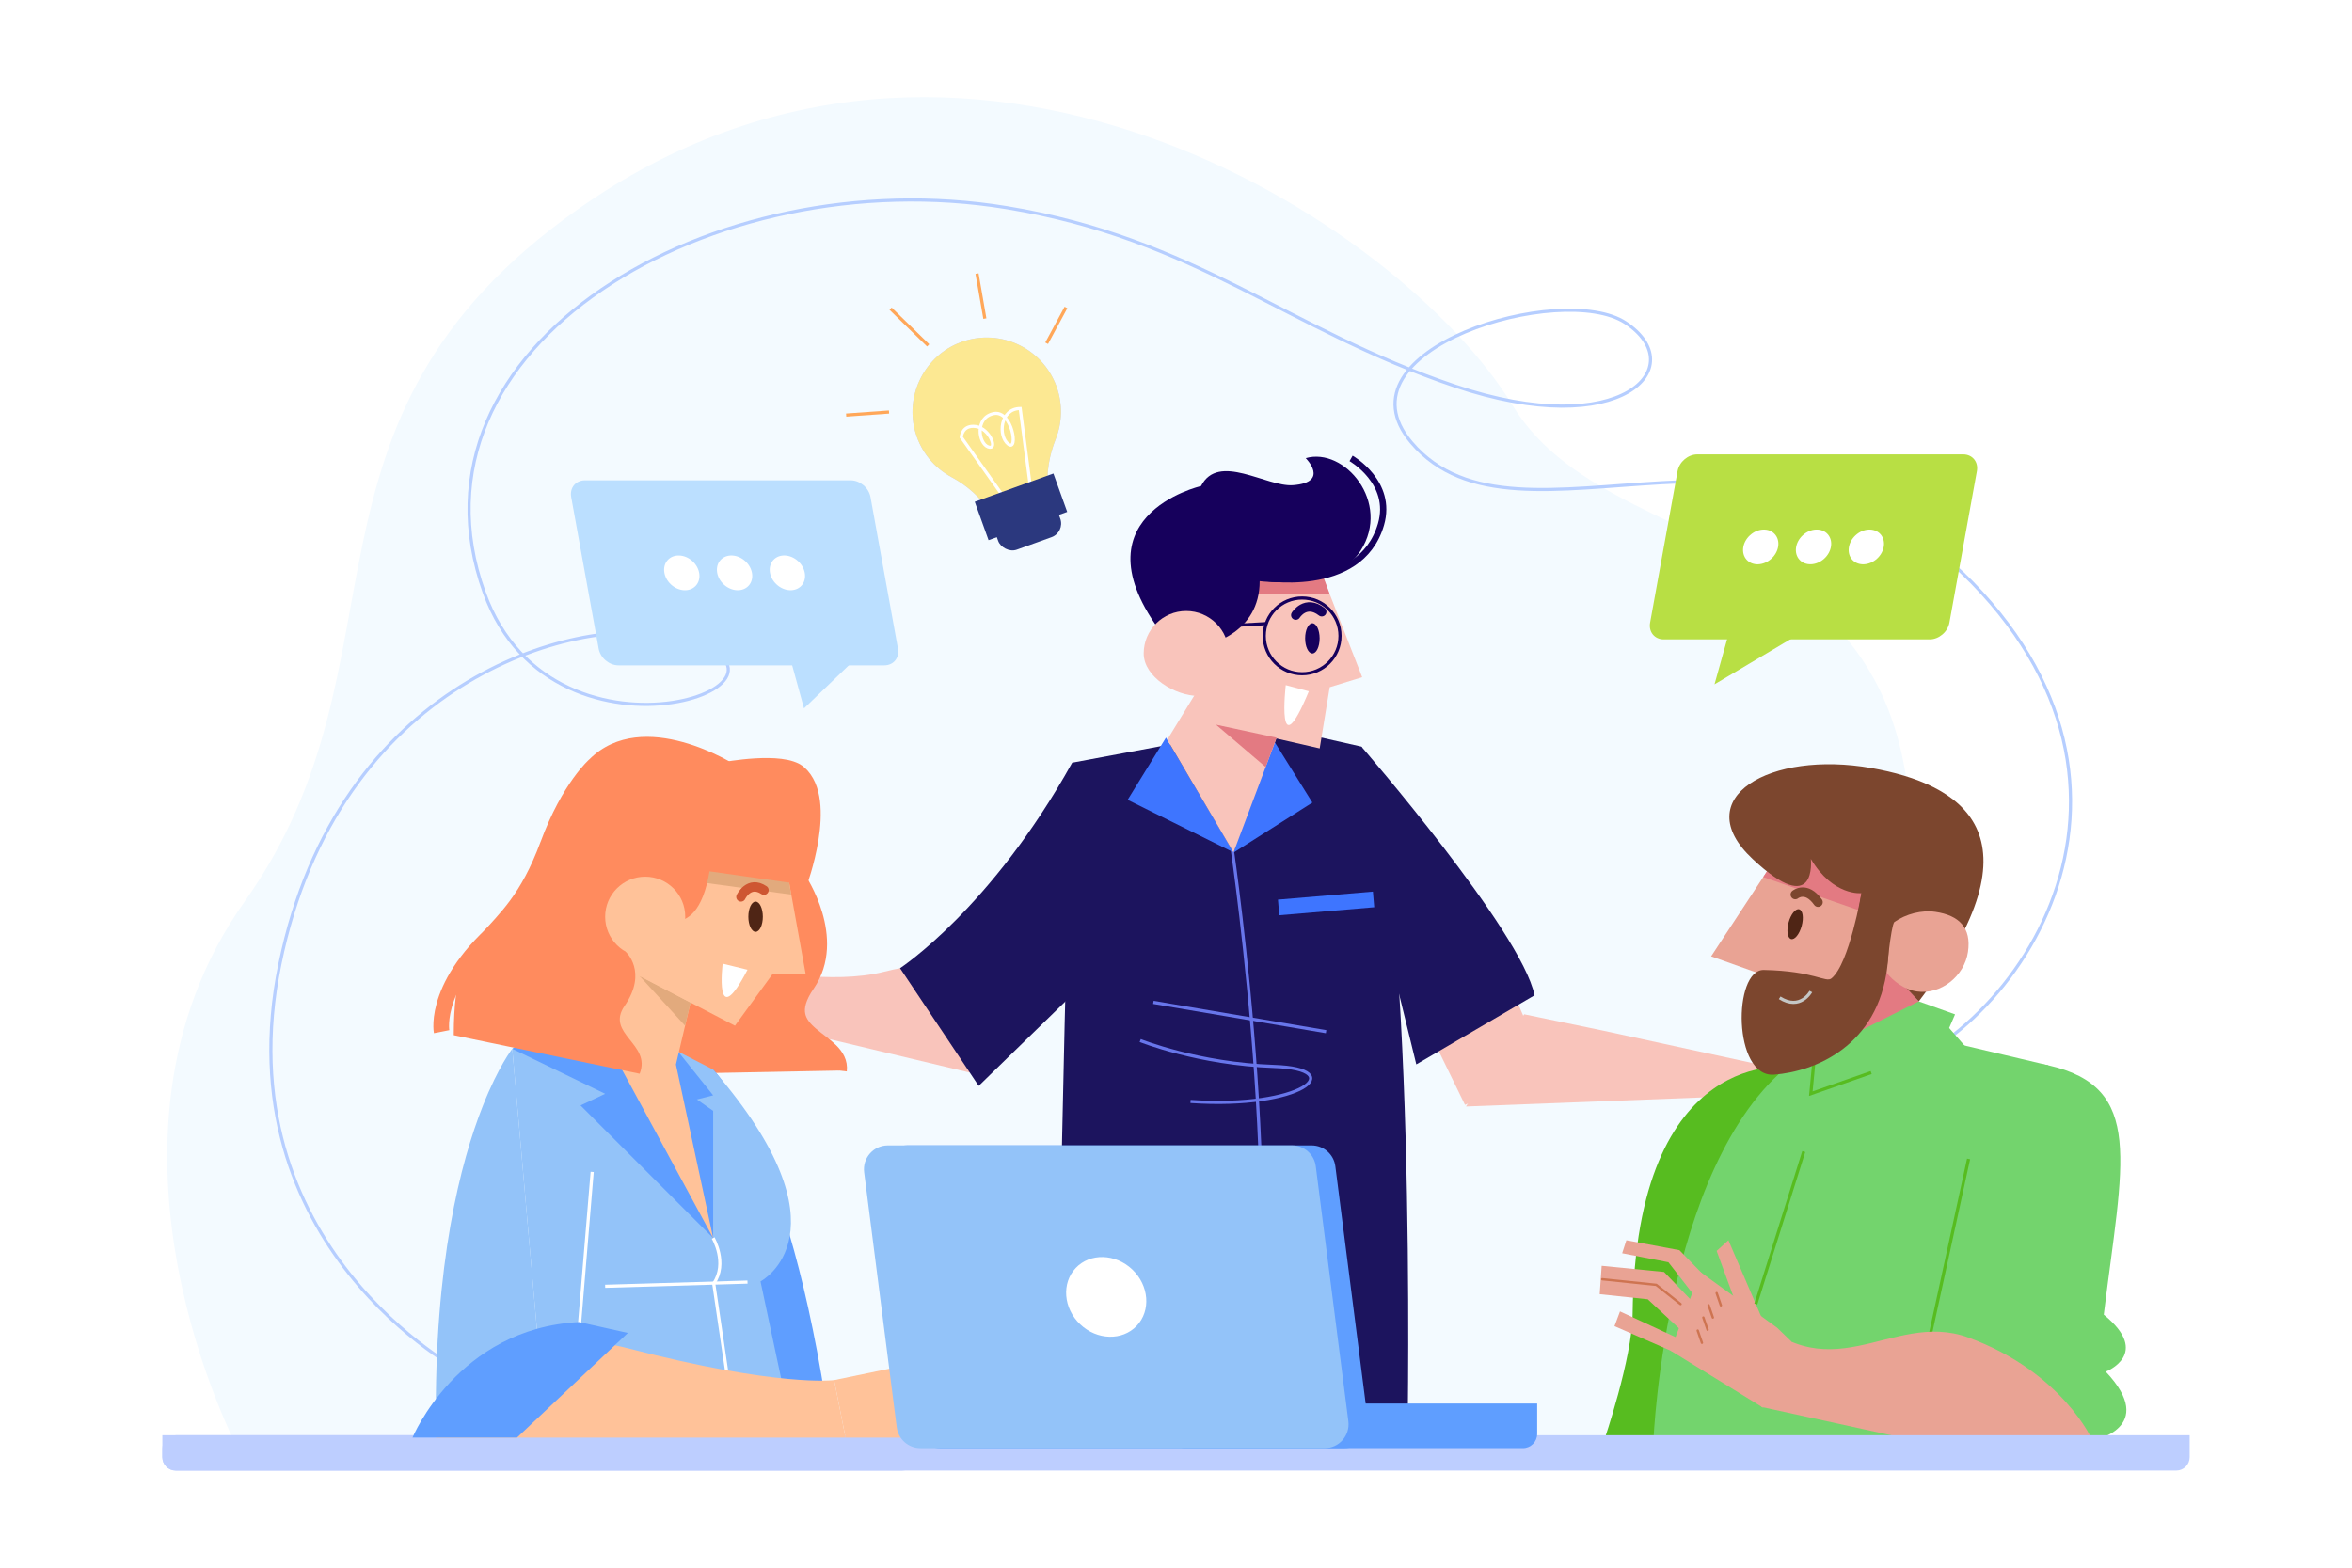 <?xml version="1.0" encoding="UTF-8"?>
<svg id="OBJECTS" xmlns="http://www.w3.org/2000/svg" viewBox="0 0 750 500">
  <defs>
    <style>
      .cls-1 {
        fill: #ff8b5e;
      }

      .cls-2, .cls-3, .cls-4, .cls-5, .cls-6, .cls-7, .cls-8, .cls-9, .cls-10, .cls-11, .cls-12, .cls-13, .cls-14, .cls-15 {
        fill: none;
      }

      .cls-2, .cls-3, .cls-11 {
        stroke: #16005c;
      }

      .cls-2, .cls-9, .cls-13, .cls-15 {
        stroke-linecap: round;
        stroke-linejoin: round;
      }

      .cls-2, .cls-13, .cls-15 {
        stroke-width: 3px;
      }

      .cls-16 {
        fill: #fff;
      }

      .cls-17 {
        fill: #e9a394;
      }

      .cls-3, .cls-4, .cls-5, .cls-6, .cls-7, .cls-8, .cls-10, .cls-11, .cls-12, .cls-14 {
        stroke-miterlimit: 10;
      }

      .cls-18 {
        fill: #bdceff;
      }

      .cls-19 {
        fill: #ffc299;
      }

      .cls-4 {
        stroke: #fff;
      }

      .cls-5 {
        stroke: #ffa759;
      }

      .cls-20 {
        fill: #5f9eff;
      }

      .cls-21 {
        fill: #e2aa7d;
      }

      .cls-22 {
        fill: #f9c4bb;
      }

      .cls-6 {
        stroke: #3e75ff;
      }

      .cls-6, .cls-14 {
        stroke-width: 5px;
      }

      .cls-23 {
        fill: #f3faff;
      }

      .cls-7 {
        stroke: #b6ceff;
      }

      .cls-24 {
        fill: #93c3f9;
      }

      .cls-8 {
        stroke: #6876eb;
      }

      .cls-9 {
        stroke: #ce7451;
        stroke-width: .75px;
      }

      .cls-10 {
        stroke: #c4c6c5;
      }

      .cls-25 {
        fill: #1c145e;
      }

      .cls-11 {
        stroke-width: 2px;
      }

      .cls-26 {
        fill: #c3c8ff;
      }

      .cls-27 {
        fill: #7c462e;
      }

      .cls-12 {
        stroke: #57bc20;
      }

      .cls-28 {
        fill: #3e75ff;
      }

      .cls-29 {
        fill: #57bc20;
      }

      .cls-30 {
        fill: #fce892;
      }

      .cls-13 {
        stroke: #ce5632;
      }

      .cls-14 {
        stroke: #ff8b5e;
      }

      .cls-31 {
        fill: #16005c;
      }

      .cls-32 {
        fill: #73d46d;
      }

      .cls-33 {
        fill: #4f2515;
      }

      .cls-15 {
        stroke: #7c462e;
      }

      .cls-34 {
        fill: #b8df44;
      }

      .cls-35 {
        fill: #bbdfff;
      }

      .cls-36 {
        fill: #e37a82;
      }

      .cls-37 {
        fill: #2b387e;
      }
    </style>
  </defs>
  <rect class="cls-16" width="750" height="500"/>
  <g>
    <path class="cls-23" d="m76.4,463.14s-52.97-98.83,1.6-175.59c54.58-76.77,10.2-152.89,106.03-220.64,123.17-87.08,262.88,4.15,298.3,62.4,35.43,58.25,155.75,28.52,120.78,194.27-27.13,128.58-6.89,134.22-6.89,134.22l-519.83,5.34Z"/>
    <path class="cls-7" d="m147.37,437.49s-76.58-40.01-58.13-129.97c18.45-89.96,93.6-111.31,124.51-104.71,57.93,12.38-36.71,48.9-59.32-13.79-28.37-78.66,72.77-138.21,166.53-122.8,60.25,9.9,89.34,38.75,142.9,56.87,53.37,18.06,75.75-6.13,54.49-20.15-20.18-13.31-93.47,8.4-68.31,38.16,34.45,40.74,117.49-22.38,181.84,47.91,64.35,70.29,5.85,149.77-43.62,157.14-49.47,7.37-25.14-54.75,52.11,1.53,77.25,56.28-20.33,117.29-20.33,117.29"/>
    <polygon class="cls-22" points="511.41 328.76 570.63 341.61 589.86 358.4 588.18 360.74 568.76 349.93 571.12 361.69 565.83 365.53 559.34 349.38 467.47 352.91 486.02 323.49 511.41 328.76"/>
    <g>
      <path class="cls-29" d="m571.22,340.36s-49.64-7.68-50.62,78.89c-.16,14.05-9.1,40.23-9.1,40.23h44.99s14.73-119.11,14.73-119.11Z"/>
      <path class="cls-32" d="m623.13,332.68l30,7.08-9.15,119.71h-116.74s3.92-94.71,47.94-123.13l47.95-3.66Z"/>
      <path class="cls-32" d="m653.13,339.76c30.93,7.05,23.69,30.79,17.71,79.53,15.44,12.54.63,18.18.63,18.18,16.95,17.97-4.2,22-4.2,22h-56.45s11.36-126.77,42.31-119.71Z"/>
      <line class="cls-12" x1="614.18" y1="431.82" x2="627.73" y2="369.63"/>
      <path class="cls-17" d="m667.28,459.47s-9.53-21.88-39.66-32.89c-24.98-9.12-44.62,19.89-72.24-10.67l6.33,32.82,49.12,10.74h56.45Z"/>
      <g>
        <g>
          <polygon class="cls-17" points="567.97 271.02 545.64 305.02 559.97 310.13 562.45 337.76 605.52 322.8 601.46 266.6 567.97 271.02"/>
          <polygon class="cls-36" points="601.11 306.73 623.13 332.68 594.89 367.28 582.16 326.86 601.11 306.73"/>
          <polygon class="cls-36" points="593.75 290.67 562.25 279.74 567.97 271.02 599.09 274.26 593.75 290.67"/>
          <path class="cls-27" d="m596.47,302.58s-9.54,19.1-2.9-17.71c0,0-9.05,1.02-16.14-10.93,0,0,2.2,19.47-18.59,0-20.79-19.47,5.64-34.7,37.94-28.97,28,4.97,56.01,20.79,15.07,74.41l-15.38-16.8Z"/>
          <path class="cls-17" d="m601.57,310.17c2.15,2.88,5.84,5.5,9.68,6.05,7.68,1.12,15.17-4.94,16.29-12.62s-2.76-11.66-10.43-12.78c-4.31-.63-9.31.65-13.06,3.26-1.13,1.41-2.48,16.09-2.48,16.09Z"/>
          <ellipse class="cls-33" cx="572.47" cy="294.8" rx="4.92" ry="2.16" transform="translate(138.01 770.06) rotate(-74.82)"/>
        </g>
        <polygon class="cls-32" points="626.65 333.74 621.54 327.87 623.42 323.52 611.85 319.38 578.65 336.07 577.43 348.82 583.05 347.05 592.22 381.23 626.65 333.74"/>
        <polyline class="cls-12" points="596.68 342.08 577.43 348.82 578.65 336.07"/>
        <path class="cls-27" d="m593.57,284.86s-3.87,22.54-9.54,27.17c-1.86,1.52-5.38-2.35-21.58-2.67-9.91-.2-9.9,34.39,3.25,33.39,13.15-.99,33.13-9.19,36.12-34.4,2.63-22.11-8.25-23.49-8.25-23.49Z"/>
        <path class="cls-10" d="m577.43,316.23s-3.34,6.22-9.93,2.01"/>
      </g>
    </g>
    <g>
      <path class="cls-22" d="m325.75,318.2s-13.53-16.05-43.76-8.29c-16.76,4.3-40.08-.74-40.08-.74l-4.42,15.82,76.94,18.34,11.32-25.14Z"/>
      <polygon class="cls-17" points="211.67 317 214.45 325.55 225.25 320.66 213.39 345.84 221.86 350.31 237.49 324.99 241.91 309.17 211.67 317"/>
      <polygon class="cls-17" points="227.23 318.67 206.22 338.5 209.84 342.02 227.53 325.54 227.23 318.67"/>
    </g>
    <g>
      <path class="cls-18" d="m56.03,457.77h642.2v6.99c0,2.35-1.91,4.26-4.26,4.26H56.03c-2.35,0-4.26-1.91-4.26-4.26v-2.73c0-2.35,1.91-4.26,4.26-4.26Z"/>
      <path class="cls-18" d="m51.77,457.77h240.13v6.99c0,2.35-1.91,4.26-4.26,4.26H56.03c-2.35,0-4.26-1.91-4.26-4.26v-6.99h0Z"/>
    </g>
    <path class="cls-25" d="m404.83,231.52l-62.95,11.74c-3.94,117.6-4.62,214.24-4.62,214.24h111.57s3.24-180.08-14.71-219.37l-29.29-6.61Z"/>
    <line class="cls-6" x1="407.72" y1="289.42" x2="438" y2="286.86"/>
    <path class="cls-8" d="m392.95,271.02s19.22,131.16,2.5,184.23"/>
    <path class="cls-8" d="m363.59,331.87s18.56,7.47,42.63,8.26c24.07.79,9.09,13.6-26.59,11.17"/>
    <polygon class="cls-28" points="393.41 271.89 418.49 255.97 403.11 231.32 393.41 271.89"/>
    <polygon class="cls-28" points="371.81 235.25 359.58 255.09 393.41 271.89 371.81 235.25"/>
    <polygon class="cls-22" points="469.7 286.86 493.15 341.15 467.15 352.38 444.59 306.1 469.7 286.86"/>
    <polygon class="cls-22" points="408.67 231.13 393.33 271.89 372.21 235.92 386.13 213.17 408.67 231.13"/>
    <g>
      <polygon class="cls-22" points="420.82 181.33 434.37 215.99 424.01 219.18 420.82 238.7 387.75 231.13 382.97 178.14 420.82 181.33"/>
      <polygon class="cls-36" points="398.75 189.57 424.04 189.57 421.29 182.09 398.75 180.7 398.75 189.57"/>
      <path class="cls-31" d="m385.54,205.38s16.14-3.34,16.14-20.03c0,0,23.94,3.26,32.21-9.74,9.79-15.39-5.17-33.08-17.53-29.49,0,0,7.79,7.72-4.04,8.62-8.43.65-23.84-10.57-29.34.28,0,0-42.44,9.69-10.76,49.24l13.32,1.11Z"/>
      <path class="cls-11" d="m401.67,184.03s32,6.18,38.69-16.77c3.91-13.42-9.53-21.06-9.53-21.06"/>
      <g>
        <circle class="cls-3" cx="415.22" cy="202.81" r="12.08"/>
        <line class="cls-3" x1="403.78" y1="198.9" x2="386.58" y2="199.84"/>
      </g>
      <path class="cls-22" d="m364.7,208.42c0,7.48,10.02,13.55,17.51,13.55s9.59-6.07,9.59-13.55-6.07-13.55-13.55-13.55c-7.48,0-13.55,6.07-13.55,13.55Z"/>
    </g>
    <polygon class="cls-36" points="407.07 235.28 387.75 231.13 403.59 244.64 407.07 235.28"/>
    <ellipse class="cls-31" cx="418.49" cy="203.6" rx="2.31" ry="4.82"/>
    <path class="cls-16" d="m417.36,220.48l-7.36-1.96s-3.15,27.29,7.36,1.96Z"/>
    <g>
      <g>
        <g>
          <g>
            <path class="cls-1" d="m267.55,341.45l-53.27,1.01,12.08-65.16,28.33,3.21s12.76,18.83,2.68,33.47c-11.37,16.52,11.35,17.14,10.18,27.47Z"/>
            <path class="cls-14" d="m254.68,280.5s12.76,18.83,2.68,33.47c-11.37,16.52,11.35,17.14,10.18,27.47"/>
          </g>
          <path class="cls-20" d="m227.41,341.14s24.24,23.78,37.02,113.41h-26.98s-10.04-113.41-10.04-113.41Z"/>
          <path class="cls-24" d="m163.35,334.51l10.55,120.04h78.36s-9.75-45.85-9.75-45.85c0,0,29.83-15.56-15.1-67.57l-11.17-5.74-48.52-3.66-4.37,2.78Z"/>
          <path class="cls-4" d="m227.41,394.86s4.7,8.05.18,14.5l6.65,45.18"/>
          <line class="cls-4" x1="238.36" y1="408.91" x2="192.97" y2="410.25"/>
          <line class="cls-4" x1="184.03" y1="431.5" x2="188.83" y2="373.77"/>
          <path class="cls-24" d="m163.35,334.51s-4.33,5.44-9.34,18.07c-7.1,17.9-15.58,50.24-15.02,101.97h34.91s-10.55-120.04-10.55-120.04Z"/>
          <path class="cls-19" d="m139,458.51s17.44-39.88,61.31-28.47c47.9,12.46,65.68,10.13,65.68,10.13l3.63,18.34h-130.62Z"/>
          <path class="cls-20" d="m184.65,421.65l15.56,3.48-35.35,33.37h-33.32s14.36-34.83,53.11-36.85Z"/>
          <polygon class="cls-19" points="265.99 440.17 288.75 435.46 305.06 458.51 269.62 458.51 265.99 440.17"/>
          <polygon class="cls-20" points="227.41 394.86 185.12 352.57 192.97 348.86 163.35 334.51 176.96 325.86 208.61 325.86 227.41 349.35 222.22 350.66 227.41 354.3 227.41 394.86"/>
          <g>
            <polygon class="cls-19" points="197.84 340.23 184.03 330.69 198.94 297.34 222.06 311.86 215.54 339.52 227.41 394.86 197.84 340.23"/>
            <polygon class="cls-21" points="220.2 319.76 203.97 311.3 218.46 327.14 220.2 319.76"/>
            <polygon class="cls-19" points="249.83 271.48 256.92 310.74 246.29 310.74 234.36 327.14 203.97 311.3 225.23 263.95 249.83 271.48"/>
            <polygon class="cls-21" points="251.55 281 252.26 285.31 224.24 281.49 224.67 276.12 251.55 281"/>
            <path class="cls-1" d="m172.38,268.5c7.01-19.02,15.59-26.35,15.59-26.35,17.19-17.08,46.58,1.87,46.58,1.87,37.66-9.11,20.23,37.94,20.23,37.94l-28.53-4.06c-4.29,25.73-19.62,12.7-19.62,12.7l-7.15,12.9s7.22,6.38-.31,17.31c-6.19,9,8.64,12.07,4.8,21.65l-59.28-12.29c0-39,15-27.31,27.68-61.67Z"/>
            <path class="cls-14" d="m254.78,281.96s9.97-26.69,0-35.38c-5.2-4.53-23.96-1-23.96-1"/>
            <path class="cls-14" d="m140.82,329.05s-3.25-16.55,22.54-36.67"/>
            <circle class="cls-19" cx="205.74" cy="292.38" r="12.77"/>
          </g>
        </g>
        <path class="cls-16" d="m238.36,309.29l-7.92-1.94s-2.78,22.58,7.92,1.94Z"/>
      </g>
      <ellipse class="cls-33" cx="240.94" cy="292.38" rx="2.31" ry="4.82"/>
    </g>
    <g>
      <path class="cls-20" d="m377.89,447.63h107.72c2.52,0,4.56,2.04,4.56,4.56v5.11c0,2.52-2.04,4.56-4.56,4.56h-112.28v-9.67c0-2.52,2.04-4.56,4.56-4.56Z" transform="translate(863.5 909.5) rotate(-180)"/>
      <g>
        <path class="cls-20" d="m289.35,365.32h128.91c3.83,0,7.07,2.85,7.55,6.65l10.39,81.32c.58,4.55-2.96,8.58-7.55,8.58h-128.91c-3.83,0-7.07-2.85-7.55-6.65l-10.39-81.32c-.58-4.55,2.96-8.58,7.55-8.58Z"/>
        <path class="cls-24" d="m283.11,365.32h128.91c3.83,0,7.07,2.85,7.55,6.65l10.39,81.32c.58,4.55-2.96,8.58-7.55,8.58h-128.91c-3.83,0-7.07-2.85-7.55-6.65l-10.39-81.32c-.58-4.55,2.96-8.58,7.55-8.58Z"/>
        <ellipse class="cls-16" cx="352.76" cy="413.59" rx="12.06" ry="13.4" transform="translate(-190.08 384.82) rotate(-46.5)"/>
      </g>
    </g>
    <g>
      <g>
        <path class="cls-26" d="m336.92,123.32c-4.59-12.77-19.03-19.17-31.69-13.71-10.89,4.7-16.67,17.05-13.29,28.43,1.89,6.36,6.15,11.28,11.5,14.14,4.93,2.65,9.16,6.43,12.26,11.08l.89,1.34,17.73-6.38-.17-1.6c-.58-5.66.41-11.32,2.5-16.61,2.04-5.16,2.28-11.06.26-16.7Z"/>
        <path class="cls-30" d="m336.92,123.32c-4.59-12.77-19.03-19.17-31.69-13.71-10.89,4.7-16.67,17.05-13.29,28.43,1.89,6.36,6.15,11.28,11.5,14.14,4.93,2.65,9.16,6.43,12.26,11.08l.89,1.34,17.73-6.38-.17-1.6c-.58-5.66.41-11.32,2.5-16.61,2.04-5.16,2.28-11.06.26-16.7Z"/>
        <path class="cls-4" d="m320.66,159.37l-14.14-19.94s.26-4.04,4.69-3.4,7.09,7.64,3.92,6.51c-3.17-1.13-4.29-9.36,1.7-10.62s7.99,12.36,4.68,9.73c-3.31-2.62-2.61-11.29,3.8-11.36l3.76,28.75"/>
        <rect class="cls-37" x="316.3" y="156.47" width="21.04" height="17.39" rx="4.62" ry="4.62" transform="translate(-36.61 120.32) rotate(-19.78)"/>
        <rect class="cls-37" x="312.24" y="155.17" width="26.65" height="13.01" transform="translate(-35.5 119.69) rotate(-19.78)"/>
      </g>
      <line class="cls-5" x1="314.05" y1="101.61" x2="311.55" y2="87.26"/>
      <line class="cls-5" x1="295.97" y1="110.15" x2="283.99" y2="98.45"/>
      <line class="cls-5" x1="283.49" y1="131.41" x2="269.82" y2="132.39"/>
      <line class="cls-5" x1="333.75" y1="109.47" x2="339.91" y2="98.06"/>
    </g>
    <g>
      <g>
        <g>
          <path class="cls-34" d="m530.55,203.93h84.77c2.95,0,5.77-2.39,6.3-5.34l8.76-48.33c.53-2.95-1.42-5.34-4.37-5.34h-84.77c-2.95,0-5.77,2.39-6.3,5.34l-8.76,48.33c-.53,2.95,1.42,5.34,4.37,5.34Z"/>
          <g>
            <ellipse class="cls-16" cx="595.12" cy="174.43" rx="6.07" ry="5.06" transform="translate(38.09 447.02) rotate(-42.41)"/>
            <ellipse class="cls-16" cx="578.29" cy="174.43" rx="6.07" ry="5.06" transform="translate(33.68 435.66) rotate(-42.41)"/>
            <ellipse class="cls-16" cx="561.45" cy="174.43" rx="6.07" ry="5.06" transform="translate(29.27 424.31) rotate(-42.41)"/>
          </g>
        </g>
        <polygon class="cls-34" points="576.18 200.75 546.72 218.26 552 199.37 576.18 200.75"/>
      </g>
      <g>
        <g>
          <path class="cls-35" d="m281.97,212.21h-84.77c-2.95,0-5.77-2.39-6.3-5.34l-8.76-48.33c-.53-2.95,1.42-5.34,4.37-5.34h84.77c2.95,0,5.77,2.39,6.3,5.34l8.76,48.33c.53,2.95-1.42,5.34-4.37,5.34Z"/>
          <g>
            <ellipse class="cls-16" cx="217.4" cy="182.71" rx="5.06" ry="6.07" transform="translate(-64.12 220) rotate(-47.59)"/>
            <ellipse class="cls-16" cx="234.24" cy="182.71" rx="5.06" ry="6.07" transform="translate(-58.64 232.43) rotate(-47.59)"/>
            <ellipse class="cls-16" cx="251.08" cy="182.71" rx="5.06" ry="6.07" transform="translate(-53.16 244.86) rotate(-47.59)"/>
          </g>
        </g>
        <polygon class="cls-35" points="251.73 209.03 256.38 225.93 275.19 207.85 251.73 209.03"/>
      </g>
    </g>
    <path class="cls-25" d="m341.89,243.26c-25.85,46.57-54.89,65.54-54.89,65.54l25.08,37.54,43.8-42.67-13.99-60.41Z"/>
    <path class="cls-25" d="m489.33,317.44l-37.7,22.04-20.63-84.23,3.12-17.12s50.96,58.74,55.21,79.3Z"/>
    <line class="cls-8" x1="422.86" y1="329.05" x2="367.78" y2="319.7"/>
    <polyline class="cls-17" points="566.68 423.47 542.17 405.66 532.67 430.75 562.22 448.97 571.22 427.86"/>
    <polygon class="cls-17" points="549.15 412.7 535.53 398.73 518.61 395.57 517.27 399.71 532.02 402.59 542.27 415.79 549.15 412.7"/>
    <path class="cls-17" d="m534.66,431.62c.45.21-19.84-8.66-19.84-8.66l1.76-4.7,21.07,9.76-2.98,3.61Z"/>
    <polygon class="cls-17" points="541.5 416.98 530.62 405.68 510.74 403.71 510.11 412.77 525.42 414.39 538.27 426.32 541.5 416.98"/>
    <polygon class="cls-17" points="547.4 398.97 551.15 395.57 563.37 424.01 556.59 424.01 547.4 398.97"/>
    <line class="cls-12" x1="575.18" y1="367.28" x2="559.89" y2="415.92"/>
    <path class="cls-15" d="m572.47,285.31s3.48-2.89,7.26,2.44"/>
    <path class="cls-2" d="m413.19,196.19s3.13-5.09,8.29-1.08"/>
    <path class="cls-13" d="m236.27,286.06s2.53-5.37,7.34-2.16"/>
    <polyline class="cls-9" points="535.89 415.92 528.14 409.79 510.92 408"/>
    <line class="cls-9" x1="547.4" y1="412.42" x2="548.75" y2="416.33"/>
    <line class="cls-9" x1="544.84" y1="416.29" x2="546.19" y2="420.21"/>
    <line class="cls-9" x1="543.16" y1="420.21" x2="544.51" y2="424.12"/>
    <line class="cls-9" x1="541.36" y1="424.37" x2="542.71" y2="428.28"/>
  </g>
</svg>